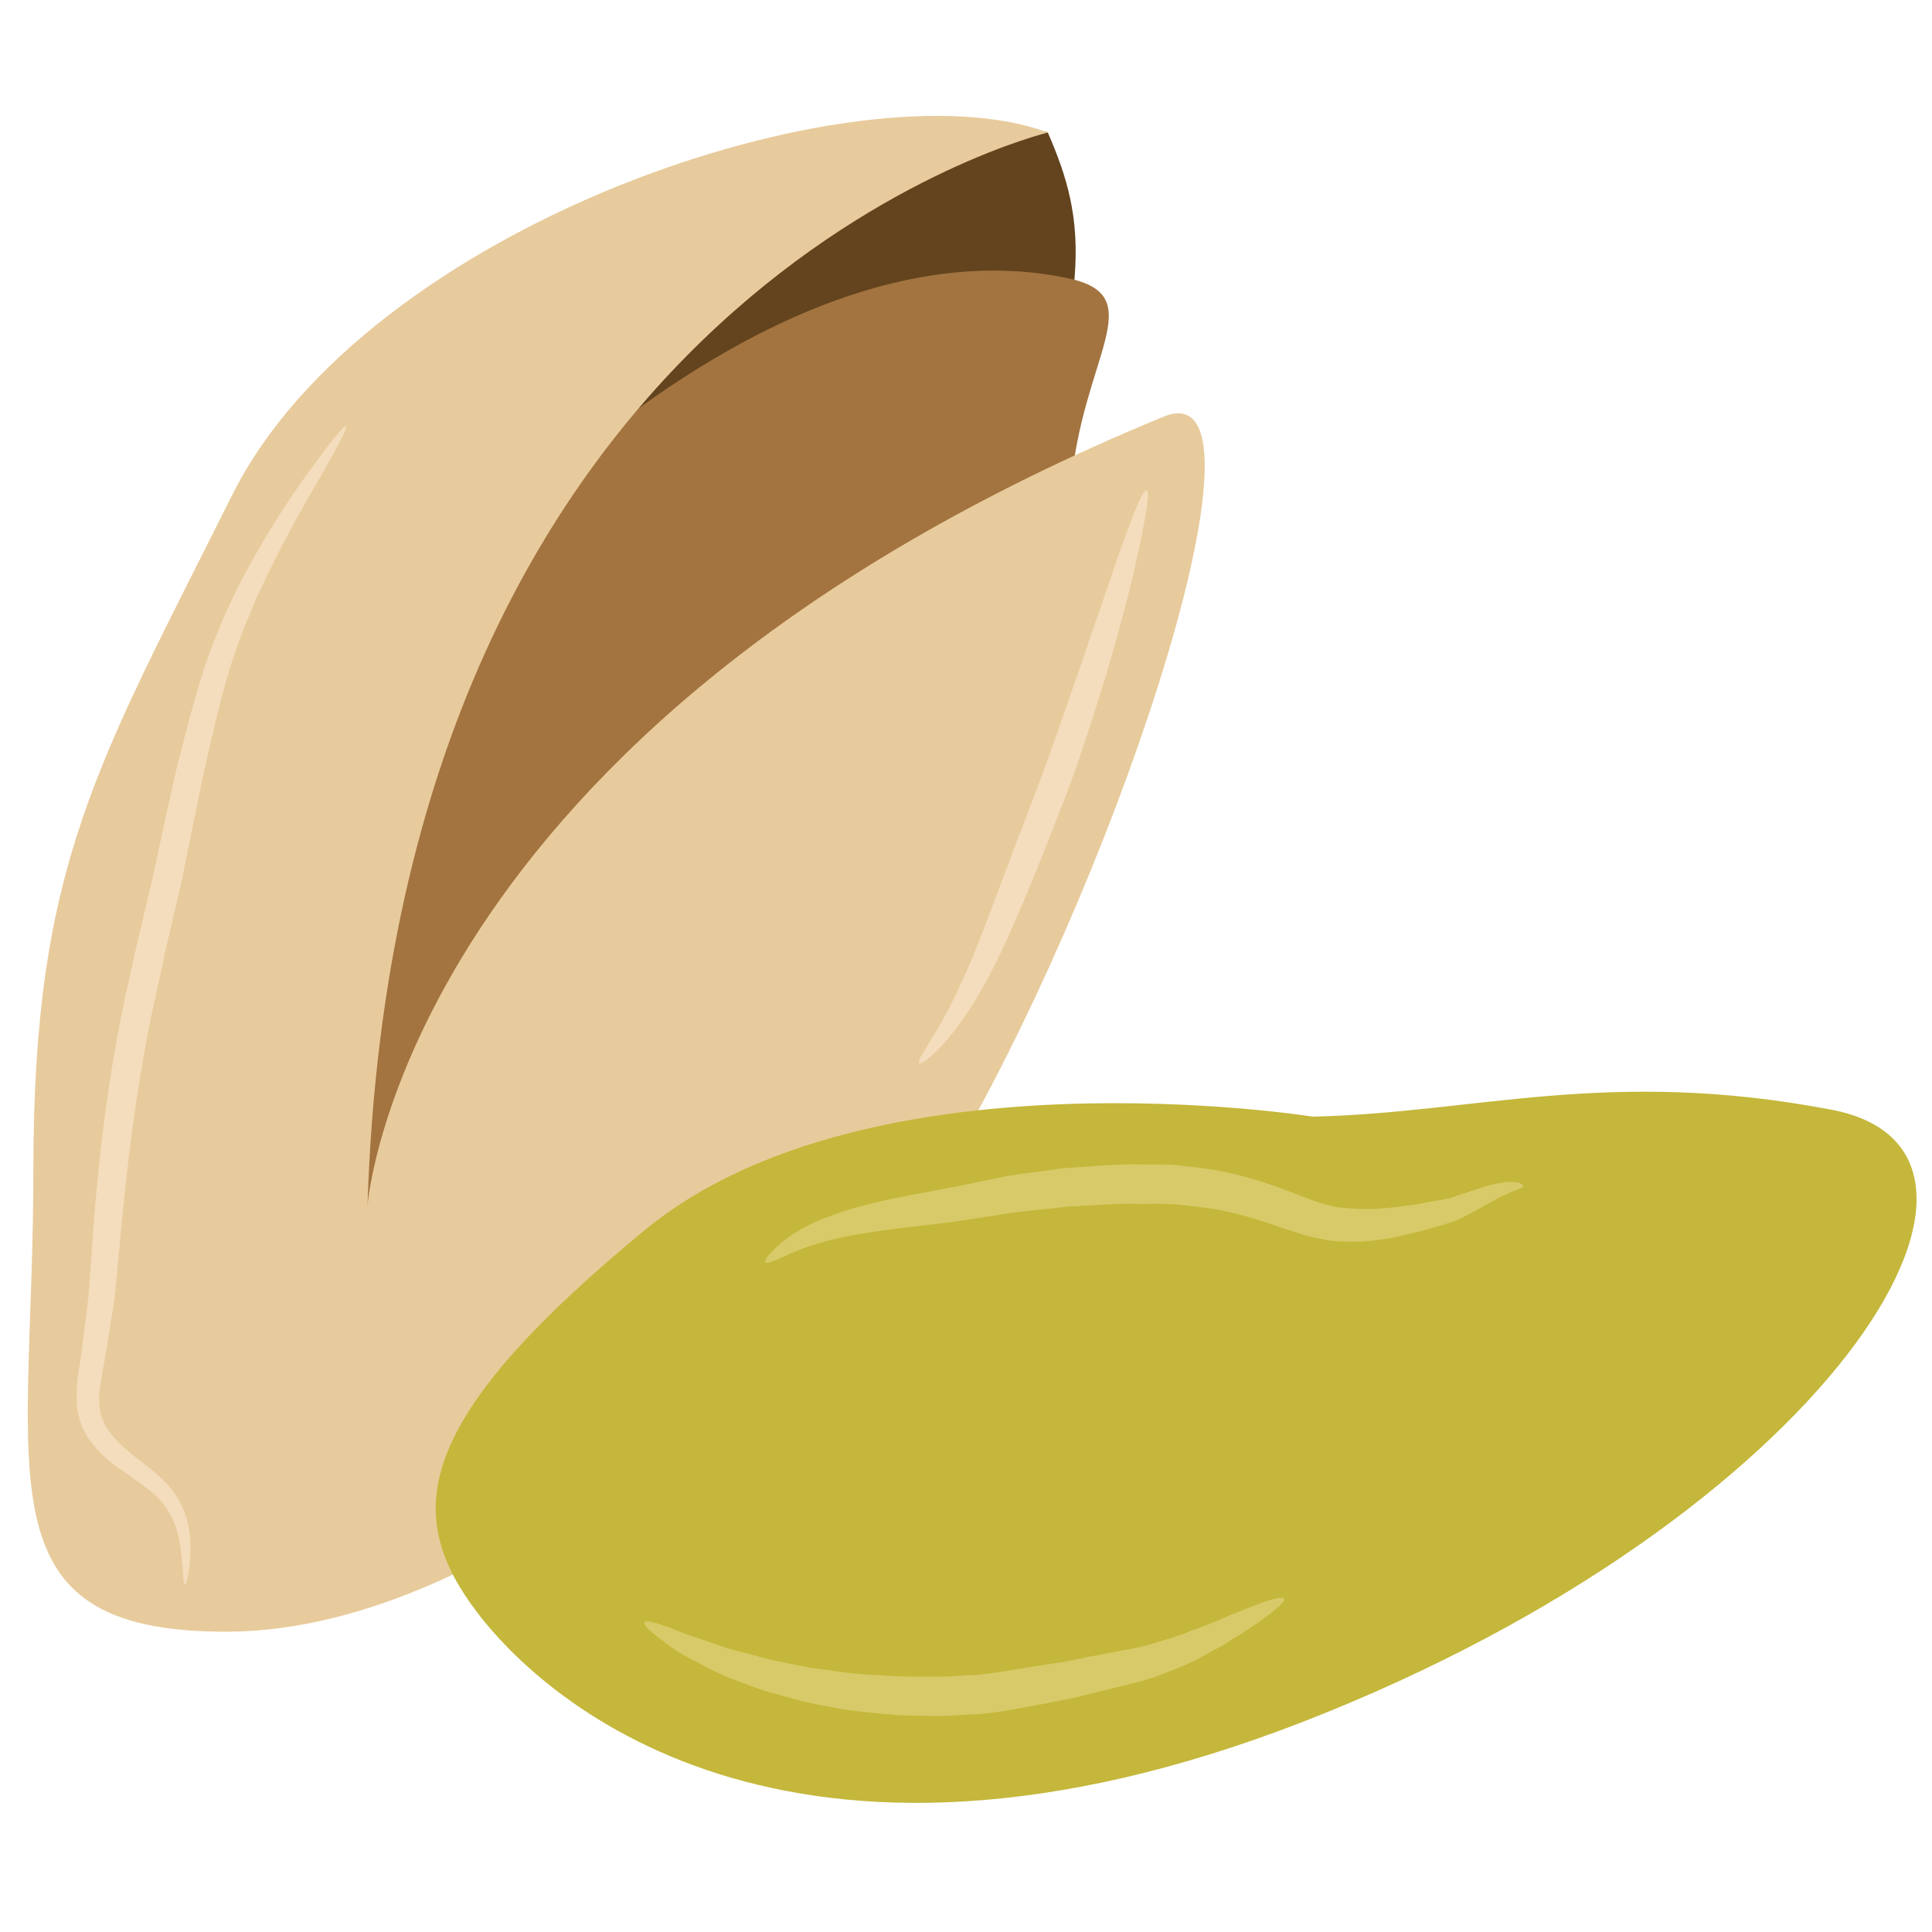 <?xml version="1.0" encoding="UTF-8" standalone="no"?>
<svg
   xmlns:dc="http://purl.org/dc/elements/1.1/"
   xmlns:cc="http://creativecommons.org/ns#"
   xmlns:rdf="http://www.w3.org/1999/02/22-rdf-syntax-ns#"
   xmlns:svg="http://www.w3.org/2000/svg"
   xmlns="http://www.w3.org/2000/svg"
   id="svg26"
   viewBox="0 0 5573.56 5573.56"
   style="clip-rule:evenodd;fill-rule:evenodd;image-rendering:optimizeQuality;shape-rendering:geometricPrecision;text-rendering:geometricPrecision"
   version="1.1"
   height="55.736mm"
   width="55.736mm"
   xml:space="preserve"><rect x="0" y="0" width="5573.56" height="5573.56" fill="#333333" stroke="none"/>
 <defs
   id="defs4">
  <style
   id="style2"
   type="text/css">
   <![CDATA[
    .str0 {stroke:white;stroke-width:70.56}
    .fil1 {fill:#63441E;fill-rule:nonzero}
    .fil2 {fill:#A37440;fill-rule:nonzero}
    .fil4 {fill:#C4B73B;fill-rule:nonzero}
    .fil5 {fill:#D8CA68;fill-rule:nonzero}
    .fil3 {fill:#E8CB9C;fill-rule:nonzero}
    .fil6 {fill:#F4DDBD;fill-rule:nonzero}
    .fil0 {fill:white;fill-rule:nonzero}
   ]]>
  </style>
 </defs>
 <g
   transform="translate(-7482.72,-11981.72)"
   id="Vrstva_x0020_1">
  <polygon
   style="fill:#ffffff;fill-rule:nonzero;stroke:#ffffff;stroke-width:70.56"
   id="polygon7"
   points="7518,12017 13021,12017 13021,17520 7518,17520 "
   class="fil0 str0" />
  <path
   style="fill:#63441e;fill-rule:nonzero"
   id="path9"
   d="m 10449,12364 c 0,0 52,-8 57,1 106,246 155,467 -170,1219 l -885,10 -403,-239 325,-691 591,-208 z"
   class="fil1" />
  <path
   style="fill:#a37440;fill-rule:nonzero"
   id="path11"
   d="m 8727,13707 c 0,0 929,-1112 1835,-923 246,51 41,226 10,605 l -1015,1599 -1158,1056 -379,-646 400,-1425 z"
   class="fil2" />
  <path
   style="fill:#e8cb9c;fill-rule:nonzero"
   id="path13"
   d="m 8543,15459 c 0,0 102,-1373 2296,-2275 339,-140 -103,1250 -595,2111 0,0 -1086,1394 -2111,1394 -718,0 -554,-451 -554,-1332 0,-882 185,-1169 574,-1948 390,-779 1799,-1250 2353,-1045 0,0 -1881,451 -1963,3095 z"
   class="fil3" />
  <path
   style="fill:#c4b73b;fill-rule:nonzero"
   id="path15"
   d="m 11269,15203 c 0,0 -1281,-205 -1927,328 -646,533 -697,800 -502,1076 195,277 912,923 2409,339 1496,-585 2162,-1640 1517,-1763 -646,-123 -1025,10 -1497,20 z"
   class="fil4" />
  <path
   style="fill:#d8ca68;fill-rule:nonzero"
   id="path17"
   d="m 11877,15405 c -1,4 -9,5 -21,10 -13,5 -32,13 -57,26 -24,13 -54,31 -91,50 -10,5 -19,10 -33,15 -10,3 -21,6 -32,10 -23,6 -46,14 -72,20 -51,13 -108,26 -174,28 -33,-1 -67,1 -102,-8 -36,-6 -68,-17 -102,-28 -65,-23 -127,-43 -195,-56 -34,-6 -70,-10 -106,-14 -36,-4 -73,-4 -111,-3 -74,-3 -149,5 -221,8 -71,9 -140,13 -206,25 -33,5 -65,10 -96,15 -33,5 -65,9 -94,12 -61,7 -115,13 -164,21 -99,14 -175,35 -225,57 -50,22 -79,37 -84,30 -5,-5 14,-32 62,-69 48,-36 129,-72 231,-97 51,-14 107,-24 165,-35 29,-5 59,-11 90,-17 32,-6 64,-13 98,-20 66,-16 139,-22 213,-33 75,-5 152,-13 233,-11 41,0 81,-1 120,5 39,4 77,9 116,17 76,16 148,42 210,66 30,12 59,23 86,29 28,9 56,9 83,11 54,3 108,-4 157,-11 24,-3 48,-9 70,-12 11,-2 22,-4 32,-6 7,-1 17,-5 26,-8 38,-12 72,-25 100,-32 29,-7 53,-10 71,-8 17,2 25,9 23,13 z"
   class="fil5" />
  <path
   style="fill:#d8ca68;fill-rule:nonzero"
   id="path19"
   d="m 11187,16594 c 4,7 -17,26 -56,55 -20,15 -45,32 -75,51 -15,9 -31,19 -48,30 -18,9 -36,19 -56,30 -39,23 -87,40 -138,60 -50,16 -104,28 -161,42 -28,7 -57,15 -87,21 -31,6 -62,12 -93,18 -64,11 -128,26 -198,27 -70,7 -136,3 -201,2 -65,-7 -128,-10 -186,-22 -29,-6 -58,-10 -85,-17 -28,-7 -54,-15 -80,-22 -51,-12 -97,-33 -139,-48 -21,-8 -40,-18 -58,-27 -18,-10 -35,-18 -51,-27 -32,-15 -57,-34 -77,-49 -40,-30 -60,-49 -56,-56 4,-7 32,0 77,17 23,9 50,21 83,30 16,6 33,12 51,18 18,6 37,13 58,18 42,9 86,25 135,33 25,5 50,10 76,15 26,4 54,7 81,11 56,9 115,10 176,14 61,0 124,3 188,-3 64,-1 127,-15 188,-24 30,-5 60,-10 90,-14 29,-5 58,-12 86,-17 55,-11 110,-20 158,-31 46,-15 91,-25 130,-43 20,-7 39,-14 57,-21 18,-8 35,-15 51,-22 32,-13 60,-24 83,-33 46,-17 73,-23 77,-16 z"
   class="fil5" />
  <path
   style="fill:#f4ddbd;fill-rule:nonzero"
   id="path21"
   d="m 8016,16553 c -7,0 -2,-53 -18,-138 -10,-42 -31,-90 -76,-128 -23,-19 -51,-38 -81,-59 -31,-21 -65,-46 -92,-82 -30,-35 -48,-90 -45,-138 -1,-49 11,-96 16,-142 6,-46 12,-95 18,-144 4,-50 7,-102 11,-155 15,-214 41,-452 92,-696 13,-61 27,-121 40,-180 14,-58 28,-116 41,-172 24,-113 48,-223 72,-329 27,-104 52,-203 83,-296 15,-46 34,-89 51,-131 19,-40 36,-80 56,-116 77,-145 152,-254 206,-327 54,-74 86,-112 91,-109 5,3 -18,48 -63,127 -45,78 -112,191 -180,336 -18,36 -32,75 -50,115 -14,40 -31,82 -44,127 -27,89 -49,188 -73,292 -22,105 -44,215 -67,329 -14,57 -27,115 -41,174 -12,59 -26,118 -39,178 -50,240 -77,471 -96,684 -5,54 -10,106 -15,157 -8,51 -16,100 -24,148 -7,48 -18,92 -20,131 -2,41 7,72 28,101 41,58 109,94 157,142 51,49 72,111 76,158 5,47 0,83 -3,107 -4,24 -8,36 -11,36 z"
   class="fil6" />
  <path
   style="fill:#f4ddbd;fill-rule:nonzero"
   id="path23"
   d="m 10135,15049 c -11,-9 55,-85 120,-230 34,-71 67,-160 105,-261 37,-99 79,-209 123,-324 168,-461 282,-846 308,-838 11,3 -6,102 -43,260 -19,79 -45,172 -75,275 -32,103 -67,216 -110,332 -45,116 -88,227 -130,325 -42,98 -82,188 -125,259 -82,145 -167,210 -173,202 z"
   class="fil6" />
 </g>
</svg>